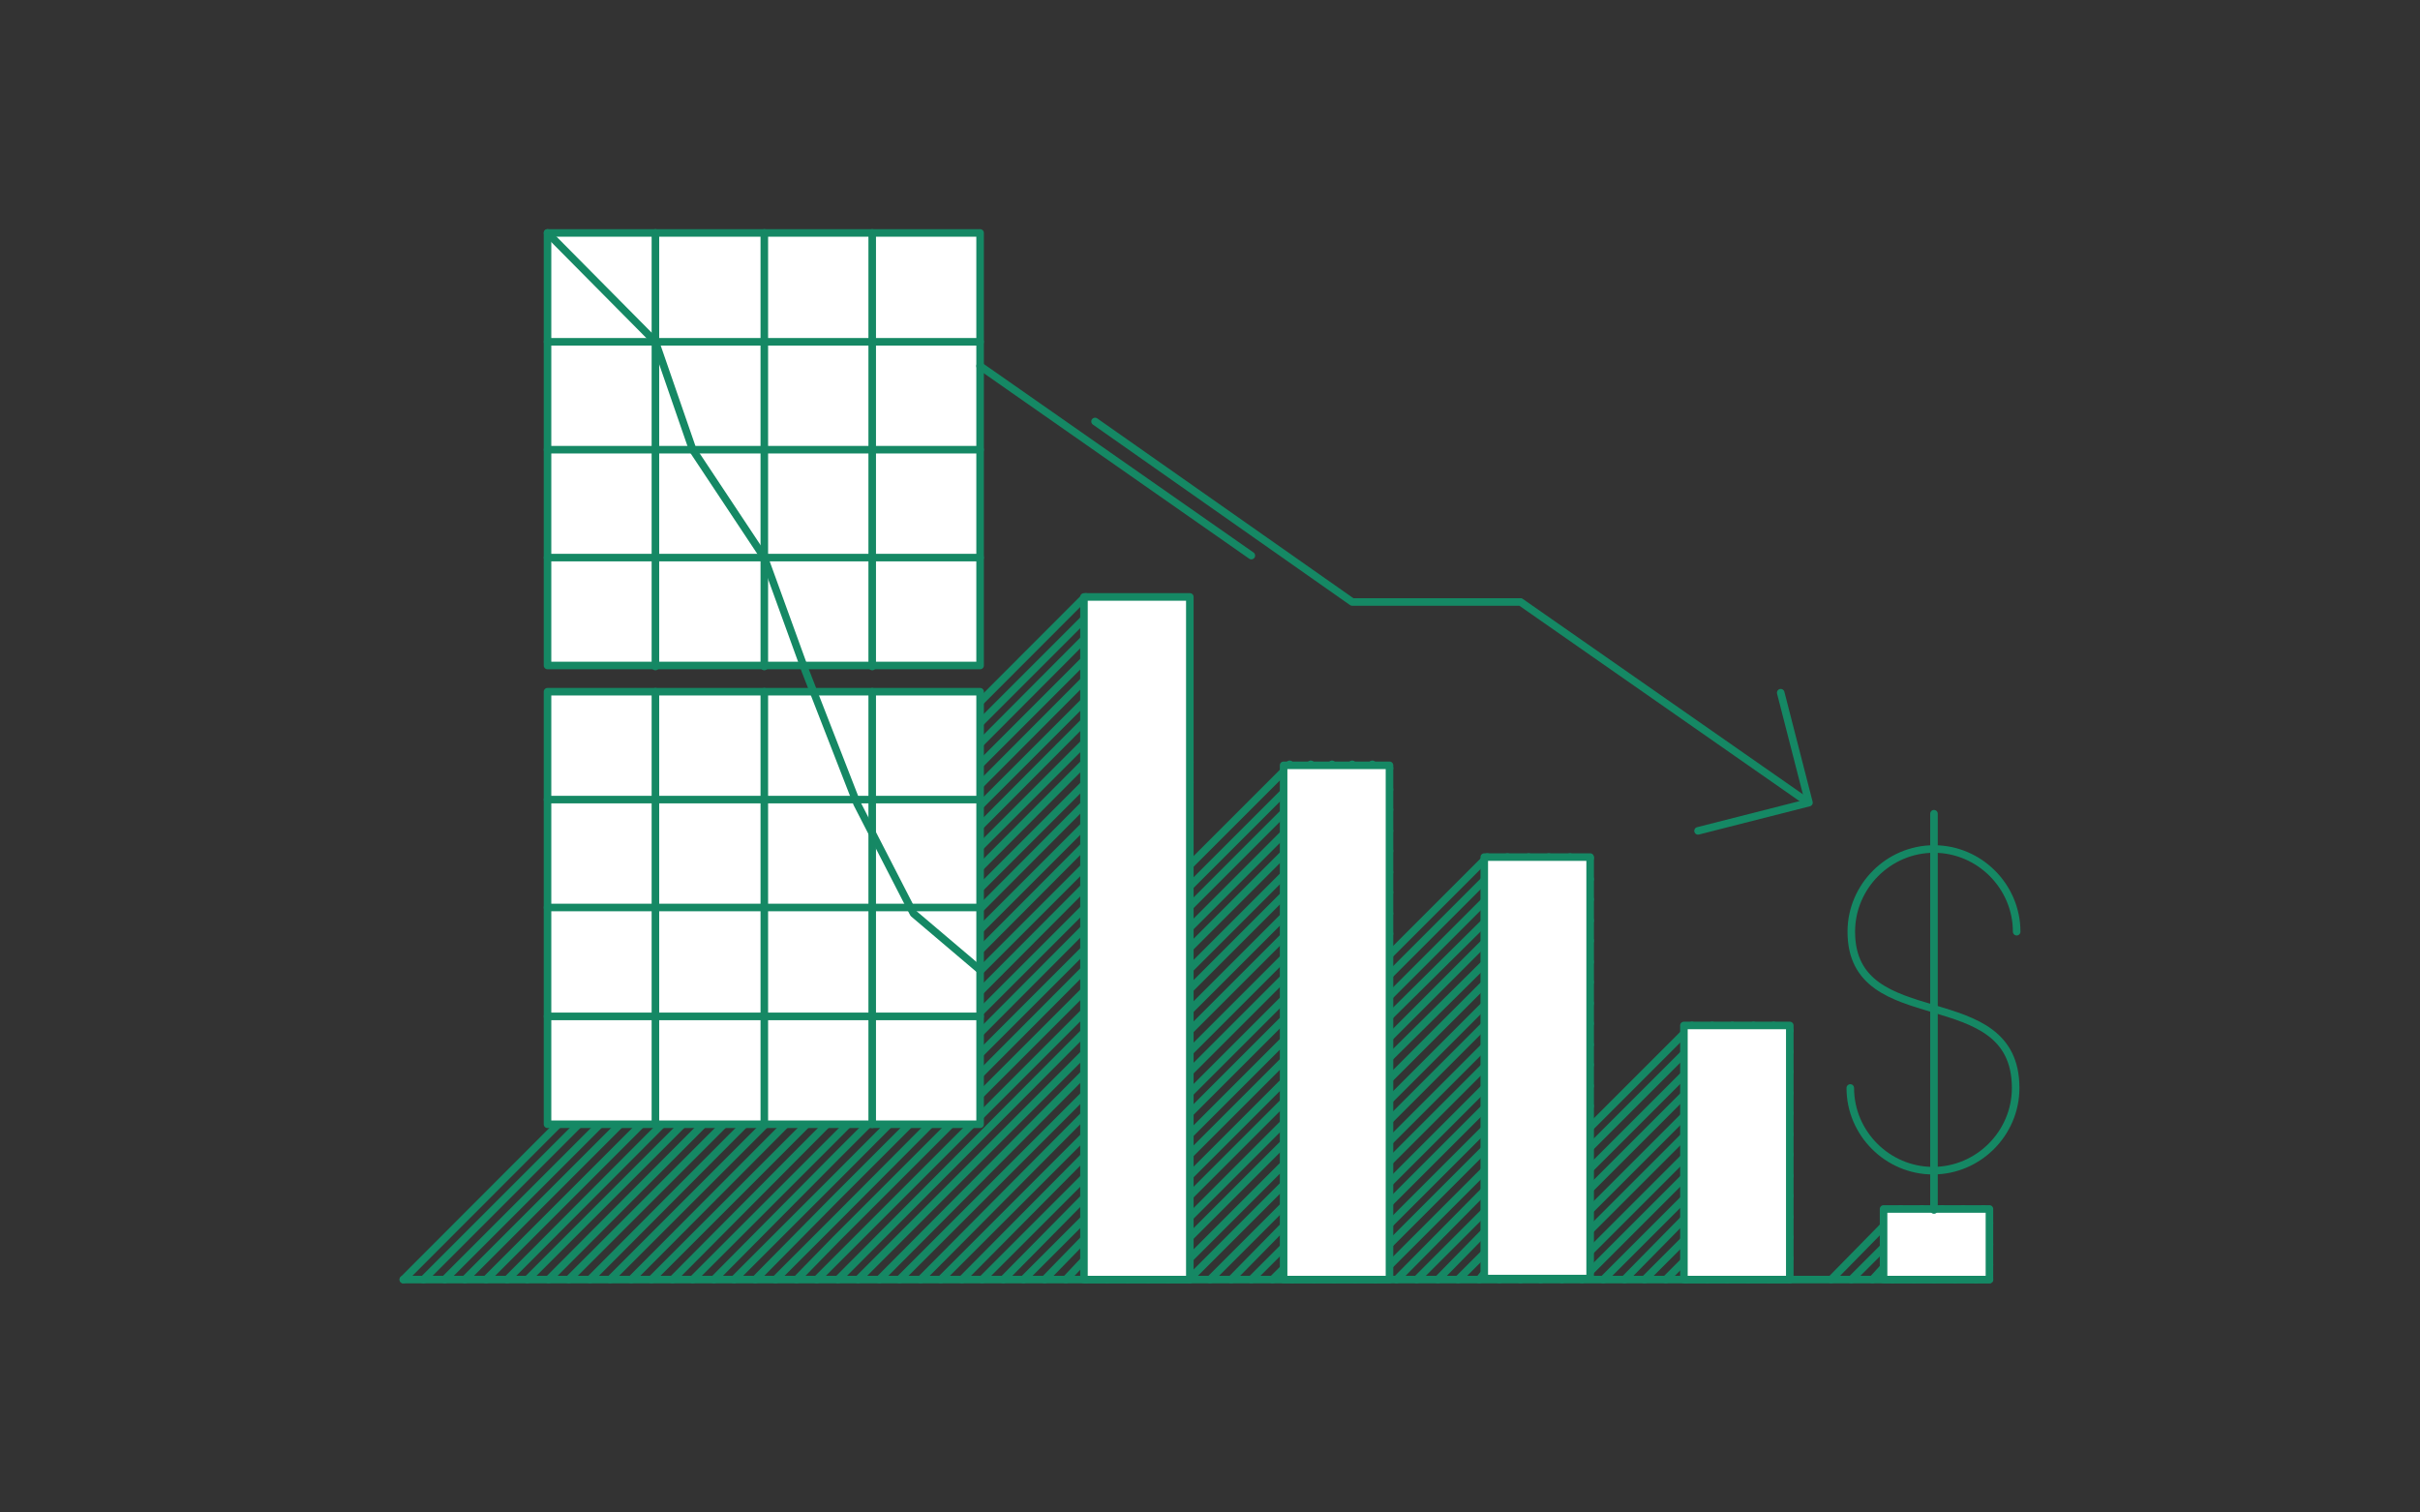 <?xml version="1.0" encoding="UTF-8"?> <svg xmlns="http://www.w3.org/2000/svg" xmlns:xlink="http://www.w3.org/1999/xlink" version="1.1" id="Layer_2_00000060015080362986071270000001478845679222973886_" x="0px" y="0px" viewBox="0 0 240 150" style="enable-background:new 0 0 240 150;" xml:space="preserve"><rect x="0" y="0" width="240" height="150" fill="#333333" stroke="none"/> <style type="text/css"> .st0{fill:none;stroke:#158864;stroke-width:0.75;stroke-linecap:round;stroke-linejoin:round;} .st1{fill:#FFFFFF;stroke:#158864;stroke-width:0.75;stroke-linecap:round;stroke-linejoin:round;} </style> <g id="Layer_9"> <g> <polyline class="st0" points="176.6,68.7 179.4,79.6 168.4,82.4 "></polyline> <g> <polyline class="st0" points="107.7,59.2 107.4,59.4 40,126.9 "></polyline> <line class="st0" x1="107.4" y1="61.5" x2="42" y2="126.9"></line> <polyline class="st0" points="44.1,126.9 82.9,88.1 107.4,63.5 "></polyline> <polyline class="st0" points="46.1,126.9 82.9,90.1 107.4,65.6 "></polyline> <polyline class="st0" points="48.2,126.9 82.9,92.2 107.4,67.6 "></polyline> <polyline class="st0" points="50.3,126.9 82.9,94.2 107.4,69.7 "></polyline> <polyline class="st0" points="52.3,126.9 82.9,96.3 107.4,71.7 "></polyline> <polyline class="st0" points="54.4,126.9 82.9,98.3 107.4,73.8 "></polyline> <polyline class="st0" points="56.4,126.9 82.9,100.4 107.4,75.8 "></polyline> <polyline class="st0" points="58.5,126.9 82.9,102.4 107.4,77.9 "></polyline> <polyline class="st0" points="60.5,126.9 82.9,104.5 107.4,79.9 "></polyline> <polyline class="st0" points="62.6,126.9 82.9,106.5 107.4,82 "></polyline> <polyline class="st0" points="64.6,126.9 82.9,108.6 107.4,84 "></polyline> <polyline class="st0" points="118,75.6 107.4,86.1 82.9,110.6 66.7,126.9 "></polyline> <polyline class="st0" points="118,77.6 107.4,88.1 82.9,112.7 68.7,126.9 "></polyline> <polyline class="st0" points="118,79.7 107.4,90.2 82.9,114.7 70.8,126.9 "></polyline> <polyline class="st0" points="118,81.7 107.4,92.2 82.9,116.8 72.8,126.9 "></polyline> <polyline class="st0" points="118,83.8 107.4,94.3 82.9,118.8 74.9,126.9 "></polyline> <polyline class="st0" points="127.9,75.8 127.3,76.5 118,85.8 107.4,96.3 82.9,120.9 76.9,126.9 "></polyline> <polyline class="st0" points="130,75.8 127.3,78.6 118,87.9 107.4,98.4 82.9,122.9 79,126.9 "></polyline> <polyline class="st0" points="132.1,75.8 127.3,80.6 118,89.9 107.4,100.5 82.9,125 81,126.9 "></polyline> <polyline class="st0" points="134.1,75.8 127.3,82.7 118,92 107.4,102.5 83.1,126.9 "></polyline> <polyline class="st0" points="136.1,75.8 127.3,84.7 118,94 107.4,104.6 85.1,126.9 "></polyline> <polyline class="st0" points="137.8,76.2 127.3,86.8 118,96.1 107.4,106.6 87.2,126.9 "></polyline> <polyline class="st0" points="137.8,78.3 127.3,88.8 118,98.1 107.4,108.7 89.2,126.9 "></polyline> <polyline class="st0" points="137.8,80.3 127.3,90.9 118,100.2 107.4,110.7 91.3,126.9 "></polyline> <polyline class="st0" points="137.8,82.4 127.3,92.9 118,102.2 107.4,112.8 93.3,126.9 "></polyline> <polyline class="st0" points="137.8,84.4 127.3,95 118,104.3 107.4,114.8 95.4,126.9 "></polyline> <polyline class="st0" points="137.8,86.5 127.3,97 118,106.3 107.4,116.9 97.4,126.9 "></polyline> <polyline class="st0" points="137.8,88.5 127.3,99.1 118,108.4 107.4,118.9 99.5,126.9 "></polyline> <polyline class="st0" points="137.8,90.6 127.3,101.1 118,110.4 107.4,121 101.5,126.9 "></polyline> <polyline class="st0" points="137.8,92.6 127.3,103.2 118,112.5 107.4,123 103.6,126.9 "></polyline> <polyline class="st0" points="147.5,85 147.1,85.4 137.8,94.7 127.3,105.2 118,114.5 107.4,125.1 105.7,126.9 "></polyline> <polyline class="st0" points="149.5,85 147.1,87.4 137.8,96.7 127.3,107.3 118,116.6 107.7,126.9 "></polyline> <polyline class="st0" points="151.6,85 147.1,89.5 137.8,98.8 127.3,109.3 118,118.6 109.8,126.9 "></polyline> <polyline class="st0" points="153.6,85 147.1,91.6 137.8,100.8 127.3,111.4 118,120.7 111.8,126.9 "></polyline> <polyline class="st0" points="155.7,85 147.1,93.6 137.8,102.9 127.3,113.4 118,122.7 113.9,126.9 "></polyline> <polyline class="st0" points="157.7,85.1 147.1,95.7 137.8,104.9 127.3,115.5 118,124.8 115.9,126.9 "></polyline> <polyline class="st0" points="157.7,87.2 147.1,97.7 137.8,107 127.3,117.5 118,126.8 118,126.9 "></polyline> <polyline class="st0" points="157.7,89.2 147.1,99.8 137.8,109.1 127.3,119.6 120,126.9 "></polyline> <polyline class="st0" points="157.7,91.3 147.1,101.8 137.8,111.1 127.3,121.6 122.1,126.9 "></polyline> <polyline class="st0" points="157.7,93.3 147.1,103.9 137.8,113.2 127.3,123.7 124.1,126.9 "></polyline> <polyline class="st0" points="157.7,95.4 147.1,105.9 137.8,115.2 127.3,125.8 126.2,126.9 "></polyline> <polyline class="st0" points="157.7,97.4 147.1,108 137.8,117.3 128.2,126.9 "></polyline> <polyline class="st0" points="157.7,99.5 147.1,110 137.8,119.3 130.3,126.9 "></polyline> <polyline class="st0" points="157.7,101.5 147.1,112.1 137.8,121.4 132.3,126.9 "></polyline> <polyline class="st0" points="157.7,103.6 147.1,114.1 137.8,123.4 134.4,126.9 "></polyline> <polyline class="st0" points="157.7,105.6 147.1,116.2 137.8,125.5 136.4,126.9 "></polyline> <polyline class="st0" points="157.7,107.7 147.1,118.2 138.5,126.9 "></polyline> <polyline class="st0" points="157.7,109.7 147.1,120.3 140.5,126.9 "></polyline> <polyline class="st0" points="167.8,101.7 167,102.5 157.7,111.8 147.1,122.3 142.6,126.9 "></polyline> <polyline class="st0" points="169.8,101.7 167,104.5 157.7,113.8 147.1,124.4 144.6,126.9 "></polyline> <polyline class="st0" points="171.8,101.7 167,106.6 157.7,115.9 147.1,126.4 146.7,126.9 "></polyline> <polyline class="st0" points="173.9,101.7 167,108.6 157.7,117.9 148.7,126.9 "></polyline> <polyline class="st0" points="175.9,101.7 167,110.7 157.7,120 150.8,126.9 "></polyline> <polyline class="st0" points="177.5,102.2 167,112.7 157.7,122 152.8,126.9 "></polyline> <polyline class="st0" points="177.5,104.3 167,114.8 157.7,124.1 154.9,126.9 "></polyline> <polyline class="st0" points="177.5,106.3 167,116.8 157.7,126.1 156.9,126.9 "></polyline> <polyline class="st0" points="177.5,108.4 167,118.9 159,126.9 "></polyline> <polyline class="st0" points="177.5,110.4 167,120.9 161.1,126.9 "></polyline> <polyline class="st0" points="177.5,112.5 167,123 163.1,126.9 "></polyline> <polyline class="st0" points="177.5,114.5 167,125.1 165.2,126.9 "></polyline> <line class="st0" x1="177.5" y1="116.6" x2="167.2" y2="126.9"></line> <line class="st0" x1="177.5" y1="118.6" x2="169.3" y2="126.9"></line> <line class="st0" x1="177.5" y1="120.7" x2="171.3" y2="126.9"></line> <line class="st0" x1="177.5" y1="122.7" x2="173.4" y2="126.9"></line> <line class="st0" x1="177.5" y1="124.8" x2="175.4" y2="126.9"></line> <line class="st0" x1="177.5" y1="126.8" x2="177.5" y2="126.9"></line> <polyline class="st0" points="188.5,119.9 186.8,121.6 181.6,126.9 "></polyline> <polyline class="st0" points="190.6,119.9 186.8,123.7 183.6,126.9 "></polyline> <polyline class="st0" points="192.6,119.9 186.8,125.7 185.7,126.9 "></polyline> <line class="st0" x1="194.7" y1="119.9" x2="187.7" y2="126.9"></line> <line class="st0" x1="196.7" y1="119.9" x2="189.8" y2="126.9"></line> <line class="st0" x1="197.3" y1="121.3" x2="191.8" y2="126.9"></line> <line class="st0" x1="197.3" y1="123.4" x2="193.9" y2="126.9"></line> <line class="st0" x1="197.3" y1="125.4" x2="195.9" y2="126.9"></line> </g> <line class="st0" x1="40" y1="126.9" x2="197.3" y2="126.9"></line> <path class="st1" d="M118,126.9h-10.5V59.2H118V126.9z M197.3,119.9h-10.5v7h10.5V119.9z M177.5,101.7H167v25.2h10.5V101.7z M157.7,85h-10.5v41.8h10.5V85L157.7,85z M137.8,75.9h-10.5v51h10.5V75.9L137.8,75.9z"></path> <g> <rect x="54.3" y="23.1" class="st1" width="42.9" height="42.9"></rect> <line class="st0" x1="54.3" y1="33.9" x2="97.2" y2="33.9"></line> <line class="st0" x1="54.3" y1="44.6" x2="97.2" y2="44.6"></line> <line class="st0" x1="54.3" y1="55.3" x2="97.2" y2="55.3"></line> <line class="st0" x1="86.5" y1="66.1" x2="86.5" y2="23.1"></line> <line class="st0" x1="75.8" y1="66.1" x2="75.8" y2="23.1"></line> <line class="st0" x1="65" y1="66.1" x2="65" y2="23.1"></line> </g> <g> <rect x="54.3" y="68.6" class="st1" width="42.9" height="42.9"></rect> <line class="st0" x1="54.3" y1="79.3" x2="97.2" y2="79.3"></line> <line class="st0" x1="54.3" y1="90" x2="97.2" y2="90"></line> <line class="st0" x1="54.3" y1="100.8" x2="97.2" y2="100.8"></line> <line class="st0" x1="86.5" y1="111.5" x2="86.5" y2="68.6"></line> <line class="st0" x1="75.8" y1="111.5" x2="75.8" y2="68.6"></line> <line class="st0" x1="65" y1="111.5" x2="65" y2="68.6"></line> </g> <g> <path class="st0" d="M200,92.4c0-4.5-3.7-8.2-8.2-8.2s-8.2,3.7-8.2,8.2c0,10.5,16.3,4.7,16.3,15.5c0,4.5-3.7,8.2-8.2,8.2 s-8.2-3.7-8.2-8.2"></path> <line class="st0" x1="191.8" y1="80.7" x2="191.8" y2="120"></line> </g> <polyline class="st0" points="54.3,23.1 65,33.9 68.7,44.6 75.8,55.3 79.9,66.6 85,79.7 90.6,90.6 97.2,96.2 "></polyline> <polyline class="st0" points="178.9,79.3 150.8,59.7 134.1,59.7 108.6,41.8 "></polyline> <line class="st0" x1="124.1" y1="55.1" x2="97.2" y2="36.3"></line> </g> </g> </svg> 